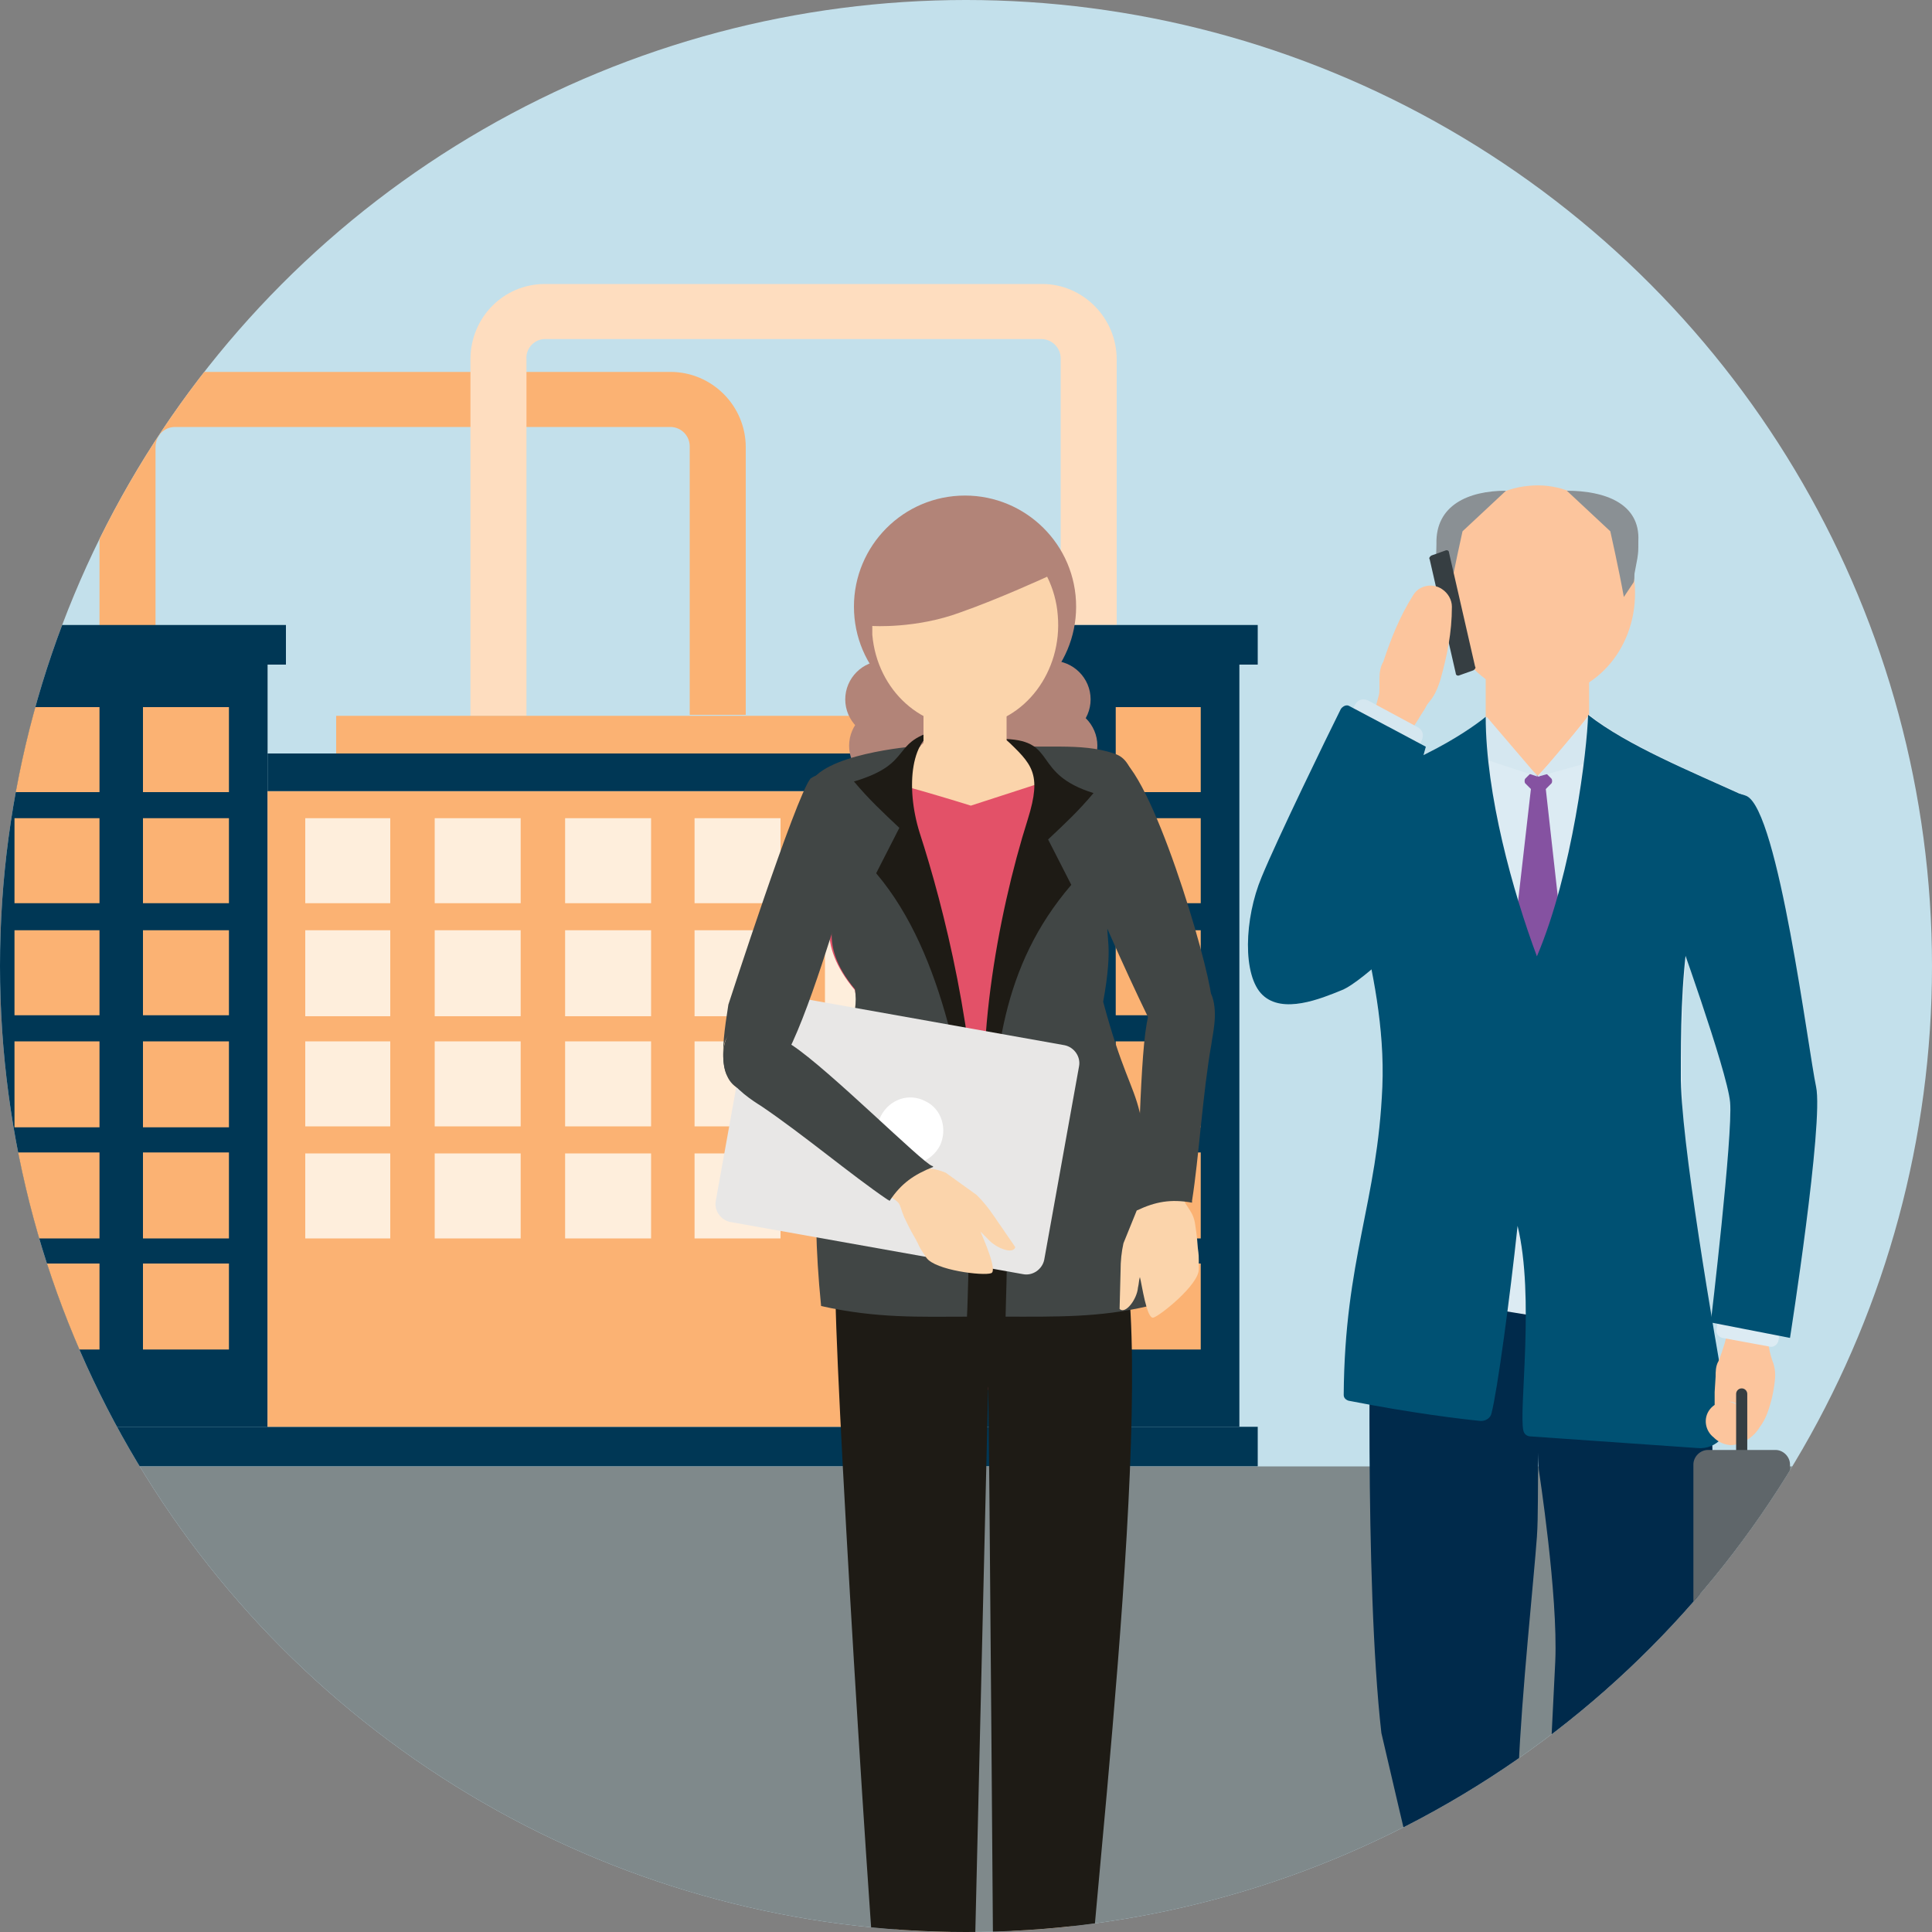 <?xml version="1.0" encoding="utf-8"?>
<!-- Generator: Adobe Illustrator 26.3.1, SVG Export Plug-In . SVG Version: 6.00 Build 0)  -->
<svg version="1.1" id="Electricity" xmlns="http://www.w3.org/2000/svg" xmlns:xlink="http://www.w3.org/1999/xlink" x="0px"
	 y="0px" viewBox="0 0 200 200" style="enable-background:new 0 0 200 200;" xml:space="preserve">
<rect x="0" y="0" width="200" height="200" fill="#808080" stroke="none"/>
<style type="text/css">
	
		.st0{clip-path:url(#SVGID_00000064355960064142781040000014348160157189616798_);fill-rule:evenodd;clip-rule:evenodd;fill:#C3E0EB;}
	.st1{clip-path:url(#SVGID_00000181791816776173034510000017774089956363430288_);fill:none;}
	.st2{clip-path:url(#SVGID_00000161601462465405509820000013805637895313337008_);fill:none;}
	.st3{clip-path:url(#SVGID_00000008827261669937373790000002347075671713114004_);fill:none;}
	.st4{clip-path:url(#SVGID_00000102545451306031350830000016628371964006400138_);fill:none;}
	.st5{clip-path:url(#SVGID_00000157999986778870932480000008312969537840078755_);fill:none;}
	.st6{clip-path:url(#SVGID_00000144325199152631798220000006248373648023071924_);}
	.st7{fill-rule:evenodd;clip-rule:evenodd;fill:#FBB273;}
	.st8{fill-rule:evenodd;clip-rule:evenodd;fill:#FEDDBF;}
	.st9{fill-rule:evenodd;clip-rule:evenodd;fill:#003755;}
	.st10{fill-rule:evenodd;clip-rule:evenodd;fill:#FEEEDC;}
	
		.st11{clip-path:url(#SVGID_00000171714143071555502580000011630305412505786798_);fill-rule:evenodd;clip-rule:evenodd;fill:#7F898B;}
	.st12{clip-path:url(#SVGID_00000008869931076578855000000007114046422451525558_);}
	.st13{fill:#B28478;}
	.st14{fill:#FBD4AB;}
	.st15{fill-rule:evenodd;clip-rule:evenodd;fill:#FBD4AB;}
	.st16{fill-rule:evenodd;clip-rule:evenodd;fill:#414645;}
	.st17{fill-rule:evenodd;clip-rule:evenodd;fill:#E35168;}
	.st18{fill-rule:evenodd;clip-rule:evenodd;fill:#1E1B15;}
	.st19{fill:#414645;}
	.st20{fill:none;}
	.st21{fill:#E8E7E6;}
	.st22{fill:#FFFFFF;}
	.st23{fill:#FCC59D;}
	.st24{fill:#8A9094;}
	.st25{fill-rule:evenodd;clip-rule:evenodd;fill:#363E42;}
	.st26{fill:#5F666A;}
	.st27{fill:#002A4B;}
	.st28{fill:#DCEBF3;}
	.st29{fill:#8552A1;}
	.st30{fill:#D5E7F0;}
	.st31{fill-rule:evenodd;clip-rule:evenodd;fill:#D5E7F0;}
	.st32{fill:#005173;}
	.st33{fill-rule:evenodd;clip-rule:evenodd;fill:#DCEBF3;}
	.st34{fill:none;stroke:#363E42;stroke-width:1.153;stroke-linecap:round;stroke-linejoin:round;stroke-miterlimit:10;}
	.st35{fill-rule:evenodd;clip-rule:evenodd;fill:#5F666A;}
	.st36{fill-rule:evenodd;clip-rule:evenodd;fill:#D7E9F1;}
	.st37{clip-path:url(#SVGID_00000070100731653154592730000010384861415128275885_);}
	.st38{fill:#FCC18B;}
	.st39{fill:#E7E3DD;}
	.st40{fill:#003755;}
	.st41{opacity:0.4;fill:#003755;enable-background:new    ;}
	.st42{fill:#5EC3AE;}
	.st43{fill:#09B89D;}
	.st44{fill-rule:evenodd;clip-rule:evenodd;fill:#BFCDD4;}
	.st45{clip-path:url(#SVGID_00000158717140232169754650000004113907231949241756_);}
	.st46{clip-path:url(#SVGID_00000054260946026243364180000015724008616777461170_);}
	.st47{fill-rule:evenodd;clip-rule:evenodd;fill:#8865AC;}
	.st48{clip-path:url(#SVGID_00000083777285033758794210000006777430732045178280_);}
	.st49{fill:#74489D;}
	.st50{clip-path:url(#SVGID_00000101781884631024225460000016325422449220974241_);}
	.st51{fill:#8865AC;}
	.st52{clip-path:url(#SVGID_00000047037763564914662540000014431002849397960342_);}
	.st53{fill:#406980;}
	.st54{fill:#DBE0DE;}
	.st55{fill:#ABAFB2;}
	.st56{fill:#F7FAFC;}
	.st57{fill:#6DBACE;}
	.st58{fill:#FFE17F;}
	.st59{fill:none;stroke:#7F898B;stroke-width:2.863;stroke-linecap:round;stroke-miterlimit:10;}
	.st60{clip-path:url(#SVGID_00000009570917455208805870000000568777522406053509_);}
	.st61{clip-path:url(#SVGID_00000091730374324031049310000008103668260962880385_);fill:none;}
	.st62{clip-path:url(#SVGID_00000139995994759217306990000004066910754938799801_);}
	.st63{fill-rule:evenodd;clip-rule:evenodd;fill:#406980;}
	.st64{clip-path:url(#SVGID_00000056414922309081816480000018416965648981644214_);}
	.st65{fill:#BFCDD4;}
	.st66{fill:#7F9BAA;}
	
		.st67{clip-path:url(#SVGID_00000182492831236175997590000001665667501816761263_);fill-rule:evenodd;clip-rule:evenodd;fill:#C3E0EB;}
	
		.st68{clip-path:url(#SVGID_00000107561192827355134420000009006471867348386177_);fill-rule:evenodd;clip-rule:evenodd;fill:#9F84BD;}
	.st69{clip-path:url(#SVGID_00000163050748482517988710000001816026341378349745_);fill:none;}
	.st70{clip-path:url(#SVGID_00000178203934280858866540000007450727762957900195_);fill:none;}
	.st71{clip-path:url(#SVGID_00000131334813268041217270000001192368215242961581_);fill:none;}
	.st72{clip-path:url(#SVGID_00000155854962775959888720000005336913836940237235_);fill:none;}
	.st73{clip-path:url(#SVGID_00000145054246968566433090000006545576250167334333_);fill:none;}
	.st74{clip-path:url(#SVGID_00000038381810699842649400000003066604538136187031_);fill:none;}
	.st75{clip-path:url(#SVGID_00000036973870925686443210000014684134951789910685_);}
	.st76{fill:#FEDDBF;}
	.st77{fill:#CC1135;}
	.st78{fill:#204056;}
	.st79{fill:#133149;}
	.st80{fill:#0A2130;}
	.st81{fill:#3A4344;}
	.st82{fill:none;stroke:#3A4344;stroke-width:1.127;stroke-miterlimit:10;}
	.st83{fill:#D7E9F1;}
	.st84{fill-rule:evenodd;clip-rule:evenodd;fill:#E7F1F7;}
	.st85{fill:#FBB273;}
	.st86{clip-path:url(#SVGID_00000165227089428495909720000001206248184290812565_);}
	.st87{fill:#FDCFA5;}
	.st88{fill-rule:evenodd;clip-rule:evenodd;fill:#F3F5F4;}
	.st89{fill-rule:evenodd;clip-rule:evenodd;fill:#FFFFFF;}
	.st90{fill:#AA8076;}
	.st91{fill-rule:evenodd;clip-rule:evenodd;fill:#3A4344;}
	.st92{fill:#7F898B;}
	.st93{fill:#E65A6D;}
	.st94{clip-path:url(#SVGID_00000179609689952959254740000018387706746631733420_);}
	.st95{fill:#BB9991;}
	.st96{fill-rule:evenodd;clip-rule:evenodd;fill:#BB9991;}
	.st97{fill-rule:evenodd;clip-rule:evenodd;fill:#869FAE;}
	.st98{fill-rule:evenodd;clip-rule:evenodd;fill:#406880;}
	.st99{fill:#113553;}
	.st100{fill-rule:evenodd;clip-rule:evenodd;fill:#113553;}
</style>
<g>
	<g>
		<defs>
			<circle id="SVGID_00000082342868888298503840000003281071970541144214_" cx="100" cy="100" r="100"/>
		</defs>
		<clipPath id="SVGID_00000013891900824218937430000004833186779489162633_">
			<use xlink:href="#SVGID_00000082342868888298503840000003281071970541144214_"  style="overflow:visible;"/>
		</clipPath>
		
			<circle style="clip-path:url(#SVGID_00000013891900824218937430000004833186779489162633_);fill-rule:evenodd;clip-rule:evenodd;fill:#C3E0EB;" cx="100" cy="100" r="100"/>
	</g>
	<g>
		<defs>
			<circle id="SVGID_00000043433055133024043700000005497981446914954404_" cx="100" cy="100" r="100"/>
		</defs>
		<clipPath id="SVGID_00000178197591261281815020000005086724504280810126_">
			<use xlink:href="#SVGID_00000043433055133024043700000005497981446914954404_"  style="overflow:visible;"/>
		</clipPath>
		
			<circle style="clip-path:url(#SVGID_00000178197591261281815020000005086724504280810126_);fill:none;" cx="100" cy="100" r="100"/>
	</g>
	<g>
		<defs>
			<circle id="SVGID_00000109738233844697985730000017394773495369363100_" cx="100" cy="100" r="100"/>
		</defs>
		<clipPath id="SVGID_00000100376972008736601790000004579121155531630238_">
			<use xlink:href="#SVGID_00000109738233844697985730000017394773495369363100_"  style="overflow:visible;"/>
		</clipPath>
		
			<circle style="clip-path:url(#SVGID_00000100376972008736601790000004579121155531630238_);fill:none;" cx="100" cy="100" r="100"/>
	</g>
	<g>
		<defs>
			<circle id="SVGID_00000117654489405673040690000005554842994890555306_" cx="100" cy="100" r="100"/>
		</defs>
		<clipPath id="SVGID_00000066482225280314402650000008207489781865395866_">
			<use xlink:href="#SVGID_00000117654489405673040690000005554842994890555306_"  style="overflow:visible;"/>
		</clipPath>
		
			<circle style="clip-path:url(#SVGID_00000066482225280314402650000008207489781865395866_);fill:none;" cx="100" cy="100" r="100"/>
	</g>
	<g>
		<defs>
			<circle id="SVGID_00000005252765333523363090000011703274466985099164_" cx="100" cy="100" r="100"/>
		</defs>
		<clipPath id="SVGID_00000121260756317303552850000000958763350822691497_">
			<use xlink:href="#SVGID_00000005252765333523363090000011703274466985099164_"  style="overflow:visible;"/>
		</clipPath>
		
			<circle style="clip-path:url(#SVGID_00000121260756317303552850000000958763350822691497_);fill:none;" cx="100" cy="100" r="100"/>
	</g>
	<g>
		<defs>
			<circle id="SVGID_00000103951360644051161950000013602904717693997490_" cx="100" cy="100" r="100"/>
		</defs>
		<clipPath id="SVGID_00000041285932853929060660000011601045098443431552_">
			<use xlink:href="#SVGID_00000103951360644051161950000013602904717693997490_"  style="overflow:visible;"/>
		</clipPath>
		
			<circle style="clip-path:url(#SVGID_00000041285932853929060660000011601045098443431552_);fill:none;" cx="100" cy="100" r="100"/>
	</g>
	<g>
		<defs>
			<circle id="SVGID_00000134948608551722253700000000068196203273495699_" cx="100" cy="100" r="100"/>
		</defs>
		<clipPath id="SVGID_00000006668053414208355280000000360730471372624821_">
			<use xlink:href="#SVGID_00000134948608551722253700000000068196203273495699_"  style="overflow:visible;"/>
		</clipPath>
		<g style="clip-path:url(#SVGID_00000006668053414208355280000000360730471372624821_);">
			<path class="st7" d="M18.1,44.2h51.3c1.1,0,2,0.9,2,2V74h5.8V46.3c0-4.3-3.5-7.8-7.8-7.8H18.1c-4.3,0-7.8,3.5-7.8,7.8v18.5h5.8
				V46.3C16.1,45.1,17,44.2,18.1,44.2L18.1,44.2z"/>
			<path class="st8" d="M56.4,35.1h51.4c1.1,0,2,0.9,2,2v27.6h5.8V37.2c0-4.3-3.5-7.8-7.7-7.8H56.4c-4.3,0-7.7,3.5-7.7,7.8v36.9h5.8
				V37.2C54.4,36.1,55.3,35.1,56.4,35.1L56.4,35.1z"/>
			<rect x="-2.6" y="68.8" class="st9" width="30.3" height="78.9"/>
			<path class="st7" d="M1.5,84.7c3,0,5.9,0,8.8,0c0,3,0,5.9,0,8.8c-3,0-5.9,0-8.8,0C1.5,90.6,1.5,87.7,1.5,84.7L1.5,84.7z
				 M14.8,84.7c3,0,5.9,0,8.9,0c0,3,0,5.9,0,8.8c-3,0-5.9,0-8.9,0C14.8,90.6,14.8,87.7,14.8,84.7L14.8,84.7z M1.5,96.3
				c3,0,5.9,0,8.8,0c0,3,0,5.9,0,8.8c-3,0-5.9,0-8.8,0C1.5,102.2,1.5,99.2,1.5,96.3L1.5,96.3z M14.8,96.3c3,0,5.9,0,8.9,0
				c0,3,0,5.9,0,8.8c-3,0-5.9,0-8.9,0C14.8,102.2,14.8,99.2,14.8,96.3L14.8,96.3z M1.5,107.8c3,0,5.9,0,8.8,0c0,3,0,5.9,0,8.9
				c-3,0-5.9,0-8.8,0C1.5,113.7,1.5,110.7,1.5,107.8L1.5,107.8z M14.8,107.8c3,0,5.9,0,8.9,0c0,3,0,5.9,0,8.9c-3,0-5.9,0-8.9,0
				C14.8,113.7,14.8,110.7,14.8,107.8L14.8,107.8z M1.5,119.3c3,0,5.9,0,8.8,0c0,3,0,5.9,0,8.9c-3,0-5.9,0-8.8,0
				C1.5,125.2,1.5,122.3,1.5,119.3L1.5,119.3z M14.8,119.3c3,0,5.9,0,8.9,0c0,3,0,5.9,0,8.9c-3,0-5.9,0-8.9,0
				C14.8,125.2,14.8,122.3,14.8,119.3L14.8,119.3z M1.5,130.8h8.8v8.9H1.5V130.8z M14.8,130.8h8.9v8.9h-8.9
				C14.8,139.7,14.8,130.8,14.8,130.8z M1.5,73.2h8.8V82H1.5V73.2z M14.8,73.2h8.9V82h-8.9C14.8,82,14.8,73.2,14.8,73.2z"/>
			<rect x="-4.4" y="64.7" class="st9" width="34" height="4.1"/>
			<rect x="98" y="68.8" class="st9" width="30.3" height="78.9"/>
			<path class="st7" d="M102.1,84.7c3,0,5.9,0,8.8,0c0,3,0,5.9,0,8.8c-2.9,0-5.9,0-8.8,0C102.1,90.6,102.1,87.7,102.1,84.7
				L102.1,84.7z M115.5,84.7c3,0,5.9,0,8.8,0c0,3,0,5.9,0,8.8c-3,0-5.9,0-8.8,0C115.5,90.6,115.5,87.7,115.5,84.7L115.5,84.7z
				 M102.1,96.3c3,0,5.9,0,8.8,0c0,3,0,5.9,0,8.8c-2.9,0-5.9,0-8.8,0C102.1,102.2,102.1,99.2,102.1,96.3L102.1,96.3z M115.5,96.3
				c3,0,5.9,0,8.8,0c0,3,0,5.9,0,8.8c-3,0-5.9,0-8.8,0C115.5,102.2,115.5,99.2,115.5,96.3L115.5,96.3z M102.1,107.8c3,0,5.9,0,8.8,0
				c0,3,0,5.9,0,8.9c-2.9,0-5.9,0-8.8,0C102.1,113.7,102.1,110.7,102.1,107.8L102.1,107.8z M115.5,107.8c3,0,5.9,0,8.8,0
				c0,3,0,5.9,0,8.9c-3,0-5.9,0-8.8,0C115.5,113.7,115.5,110.7,115.5,107.8L115.5,107.8z M102.1,119.3c3,0,5.9,0,8.8,0
				c0,3,0,5.9,0,8.9c-2.9,0-5.9,0-8.8,0C102.1,125.2,102.1,122.3,102.1,119.3L102.1,119.3z M115.5,119.3c3,0,5.9,0,8.8,0
				c0,3,0,5.9,0,8.9c-3,0-5.9,0-8.8,0C115.5,125.2,115.5,122.3,115.5,119.3L115.5,119.3z M102.1,130.8h8.8v8.9h-8.8V130.8z
				 M115.5,130.8h8.8v8.9h-8.8V130.8z M102.1,73.2h8.8V82h-8.8V73.2z M115.5,73.2h8.8V82h-8.8V73.2z"/>
			<polygon class="st9" points="96.2,151.8 100.4,151.8 130.2,151.8 130.2,147.7 100.4,147.7 96.2,147.7 -4.4,147.7 -4.4,151.8 			
				"/>
			<rect x="96.2" y="64.7" class="st9" width="34" height="4.1"/>
			<rect x="27.7" y="81.9" class="st7" width="70.3" height="65.8"/>
			<rect x="27.7" y="78" class="st9" width="70.3" height="3.9"/>
			<rect x="34.8" y="74.1" class="st7" width="56.1" height="3.9"/>
			<path class="st10" d="M45,96.3c3,0,5.9,0,8.9,0c0,3,0,5.9,0,8.9c-3,0-5.9,0-8.9,0C45,102.2,45,99.2,45,96.3L45,96.3z M58.5,96.3
				c3,0,5.9,0,8.9,0c0,3,0,5.9,0,8.9c-3,0-5.9,0-8.9,0C58.5,102.2,58.5,99.2,58.5,96.3L58.5,96.3z M71.9,96.3c3,0,5.9,0,8.9,0
				c0,3,0,5.9,0,8.9c-3,0-5.9,0-8.9,0C71.9,102.2,71.9,99.2,71.9,96.3L71.9,96.3z M85.4,96.3c2.9,0,5.9,0,8.8,0c0,3,0,5.9,0,8.9
				c-3,0-5.9,0-8.8,0C85.4,102.2,85.4,99.2,85.4,96.3L85.4,96.3z M31.6,96.3c3,0,5.9,0,8.8,0c0,3,0,5.9,0,8.9c-2.9,0-5.9,0-8.8,0
				C31.6,102.2,31.6,99.2,31.6,96.3L31.6,96.3z M45,107.8c3,0,5.9,0,8.9,0c0,2.9,0,5.9,0,8.8c-3,0-5.9,0-8.9,0
				C45,113.7,45,110.7,45,107.8L45,107.8z M58.5,107.8c3,0,5.9,0,8.9,0c0,2.9,0,5.9,0,8.8c-3,0-5.9,0-8.9,0
				C58.5,113.7,58.5,110.7,58.5,107.8L58.5,107.8z M71.9,107.8c3,0,5.9,0,8.9,0c0,2.9,0,5.9,0,8.8c-3,0-5.9,0-8.9,0
				C71.9,113.7,71.9,110.7,71.9,107.8L71.9,107.8z M85.4,107.8c2.9,0,5.9,0,8.8,0c0,2.9,0,5.9,0,8.8c-3,0-5.9,0-8.8,0
				C85.4,113.7,85.4,110.7,85.4,107.8L85.4,107.8z M31.6,107.8c3,0,5.9,0,8.8,0c0,2.9,0,5.9,0,8.8c-2.9,0-5.9,0-8.8,0
				C31.6,113.7,31.6,110.7,31.6,107.8L31.6,107.8z M45,119.4c3,0,5.9,0,8.9,0c0,3,0,5.9,0,8.8c-3,0-5.9,0-8.9,0
				C45,125.3,45,122.3,45,119.4L45,119.4z M58.5,119.4c3,0,5.9,0,8.9,0c0,3,0,5.9,0,8.8c-3,0-5.9,0-8.9,0
				C58.5,125.3,58.5,122.3,58.5,119.4L58.5,119.4z M71.9,119.4c3,0,5.9,0,8.9,0c0,3,0,5.9,0,8.8c-3,0-5.9,0-8.9,0
				C71.9,125.3,71.9,122.3,71.9,119.4L71.9,119.4z M85.4,119.4h8.8v8.8h-8.8V119.4z M31.6,119.4h8.8v8.8h-8.8
				C31.6,128.2,31.6,119.4,31.6,119.4z M45,84.7c3,0,5.9,0,8.9,0c0,3,0,5.9,0,8.8c-3,0-5.9,0-8.9,0C45,90.6,45,87.7,45,84.7L45,84.7
				z M58.5,84.7c3,0,5.9,0,8.9,0c0,3,0,5.9,0,8.8c-3,0-5.9,0-8.9,0C58.5,90.6,58.5,87.7,58.5,84.7L58.5,84.7z M71.9,84.7
				c3,0,5.9,0,8.9,0c0,3,0,5.9,0,8.8c-3,0-5.9,0-8.9,0C71.9,90.6,71.9,87.7,71.9,84.7L71.9,84.7z M85.4,84.7h8.8v8.8h-8.8V84.7z
				 M31.6,84.7h8.8v8.8h-8.8C31.6,93.5,31.6,84.7,31.6,84.7z"/>
		</g>
	</g>
	<g>
		<defs>
			<circle id="SVGID_00000140727712912690227230000011561390609085827729_" cx="100" cy="100" r="100"/>
		</defs>
		<clipPath id="SVGID_00000000225044995313663320000015726834129226251394_">
			<use xlink:href="#SVGID_00000140727712912690227230000011561390609085827729_"  style="overflow:visible;"/>
		</clipPath>
		
			<rect x="-5.5" y="151.8" style="clip-path:url(#SVGID_00000000225044995313663320000015726834129226251394_);fill-rule:evenodd;clip-rule:evenodd;fill:#7F898B;" width="238.2" height="96.2"/>
	</g>
	<g>
		<defs>
			<circle id="SVGID_00000162333614604308403030000010736387427694938755_" cx="100" cy="100" r="100"/>
		</defs>
		<clipPath id="SVGID_00000164472810898787060950000003076669510170874797_">
			<use xlink:href="#SVGID_00000162333614604308403030000010736387427694938755_"  style="overflow:visible;"/>
		</clipPath>
		<g style="clip-path:url(#SVGID_00000164472810898787060950000003076669510170874797_);">
			<g>
				<path class="st13" d="M95.5,72.4c0,2.2-1.8,4-4,4s-4-1.8-4-4s1.8-4,4-4S95.5,70.2,95.5,72.4"/>
				<path class="st13" d="M95.9,77.2c0,2.2-1.8,4-4,4s-4-1.8-4-4s1.8-4,4-4S95.9,75,95.9,77.2"/>
				<path class="st13" d="M112.9,72.4c0,2.2-1.8,4-4,4s-4-1.8-4-4s1.8-4,4-4S112.9,70.2,112.9,72.4"/>
				<path class="st13" d="M110.2,75.3c0,2.2-1.8,4-4,4s-4-1.8-4-4s1.8-4,4-4C108.4,71.2,110.2,73,110.2,75.3"/>
				<path class="st13" d="M113.6,77.2c0,2.2-1.8,4-4,4s-4-1.8-4-4s1.8-4,4-4C111.8,73.2,113.6,75,113.6,77.2"/>
				<path class="st13" d="M100,75.5c0,2.2-1.8,4-4,4s-4-1.8-4-4s1.8-4,4-4S100,73.3,100,75.5"/>
				<path class="st14" d="M102.3,97.3L97.5,97c0,0-2.3-6.3-2.3-6.5c0-0.3-2.4-8.3-2.4-8.3l0.5-1.6c0,0,0.6-0.8,0.6-0.9l0.8-1.9
					l0.5-0.5l0.6-0.6l8.3-0.1l0.6,0.4l0.6,0.4l0.6,0.6l0.5,0.5l1.3,2.2l0.9,2.1L104,96.1l-0.5,1.1L102.3,97.3z"/>
				<path class="st15" d="M103.1,138.6c1.3,13.7,2.3,16.9,1.7,29.1c-0.1,1.5-0.3,3.4-0.3,4.7c0.1,3.1-0.4,11.3-0.4,15.1
					c-0.1,6.6,1.2,14.1,0.9,21.8c-0.1,2.8-0.7,4.5-0.4,7.5c0.6,5.7,0.6,5.7,0.3,11.8c-0.1,1.3,5.6,2.4,5.9,2.1
					c1.6-1.6,1.7-1.8,1.4-4.2c-1.1-2.7-1.6-9.1-1.8-11.4c-0.5-8.6,2.5-37.1,3.1-43.2c2.4-14.2,2.7-19.4,2.3-34.4
					C115.8,137.6,103.2,138.6,103.1,138.6"/>
				<path class="st15" d="M93.2,216.2c-0.1,0.9-0.2,4.1-0.7,7.3c-0.5,3.4-0.7,4.4-0.8,5.9c-0.1,1.5,1.4,2.6,3.3,2.8
					c1.6,0.2,3.6,0,4.3-1.3c0.9-2.1-1-6.6-1.1-10.6c-0.1-3.1,0.6-4.6,0.3-6.2c-0.2-1.2-0.7-1.3-0.7-4c0.3-8.4,3-42.7,3-42.9
					c0.7-10,1.7-20,1.4-29.9l-12.8-0.9c0.4,10.6,0.2,13.4,1.3,25.6C91.6,171.2,93.3,213,93.2,216.2"/>
				<path class="st17" d="M111.6,79.8c-0.3,1.6-0.5,5.9,0.9,9.9c0.5,1.4,2.4,3.3,1.6,7.9c-0.2,1.4-0.8,3.4-2.8,5.2
					c-0.4,5.1-1.6,3.7-0.5,10.2c1.5,9.1,2.8,3.7,5.1,15.4c3.8,15.5-13.6,18.6-13.7,15.1c0-0.2-16.1-5.2-15.8-10.7
					c0.5-10.6,4-10,3.8-15.9c0.2-4.9-0.7-8.6-1.7-14.4c-4.1-4.9-2.5-8.2-1.6-10.9c1.8-5.2,1.3-8.6,1.2-11.5
					c3.2,0.4,12.4,3.3,12.4,3.3L111.6,79.8z"/>
				<path class="st18" d="M116.1,128.4c3.8,15.5-3.5,72.4-4,86.8c-5.1,0.5-9.2-0.1-9.2-0.1s-0.5-68.1-0.6-71.6c0-0.2-1.7,72-1.7,72
					c-4.8,0.7-9.2-0.8-9.2-0.8c-1.2-10.6-5.2-76.4-4.9-81.9v-3.6L116.1,128.4z"/>
				<path class="st19" d="M114.2,103.7c1.1-6,0.2-6.7,0.5-8.2c0.3-1.7,0-0.9-0.2-2c-0.1-0.9-0.1-1.8,0.1-2.4
					c0.6-2.2,2.9-2.3,3.8-3.7c1.5-2.2-0.5-5.2-0.8-6.1c-0.6-2.3-1.3-3-2.3-3.3c-3.4-1.2-7.9-0.4-9.9-0.9c0.8,2.1,2.5,1.3,1.7,7.3
					c-0.5,3.6-1,6.6-1.5,9.1c-0.2,0.1-0.4,0.3-0.6,0.4c-2.2,6.3-3.1,12.1-3.1,20.7h-0.4c-0.5-5.4-2.3-10.2-4-14.7
					c-0.9-5.2-2.2-10.3-3.8-15.5c-0.9-2.8,0.5-4.7,1.1-6.7l0.5-0.5c0,0-9,0.6-11.2,3.5c-0.4,0.5,4.3-0.4,2,2.1
					c-0.9,2.8-4.5,4.1-2.9,5.5c1.2,1.1,3.1,1.4,4.4,2.6c-0.1,0.2-0.1,0.5-0.2,0.7c-0.8,2.7-3,5.9,1.1,10.8c0.9,5.7-5.9,8.8-3.5,32.8
					c5.8,1.3,10.3,1.1,15.1,1.1c0.2-3.3,0.1-17.4,2.5-16.4c2.3,0.2,1.5,14.3,1.5,16.4c5.3,0,9.7,0.1,14.8-1.1
					C118.9,109.4,118,117.9,114.2,103.7"/>
				<path class="st16" d="M115.6,78.2c3.6,1.5,9.4,21.2,9.8,25c0.2,2.3-0.3,4.3-3.8,5.3c-0.7,0.2-1.5-0.7-2-1.7
					c-1.9-3.7-5.7-12.1-7.3-16.2c-1.1-2.9-1.8-5.5-2.5-8.1C108.9,79,112.1,76.7,115.6,78.2"/>
				<path class="st18" d="M97.4,75.5c-3.1,0.6-3.7,5.9-2.2,10.7c2.5,7.7,5.9,21.1,6,34.7C99.6,112.6,98,99,90.7,90.4l2.4-4.7
					c-1.8-1.7-3.1-2.9-4.7-4.8C94.8,79,92,76.7,97.4,75.5"/>
				<path class="st18" d="M104.1,76.5c2.7,2.6,3.8,3.5,2.3,8.3c-3.2,10.1-5.8,24.9-3.9,35.1c0.4-10.3,1.1-19.8,8.4-28.3l-2.4-4.7
					c1.8-1.7,3.1-2.9,4.7-4.8C106.8,80.1,109.5,76.7,104.1,76.5"/>
				<path class="st14" d="M122.7,122.7c-0.8,1.9,0.7,2.1,1,3.9c0.1,0.7,0.2,1.2,0.3,2.6c0.1,0.8,0.1,0.6,0.1,2.2c0,1.6-4,4.8-4.7,5
					s-1.2-3.5-1.4-4.2c-0.1,0.3-0.1,0.7-0.2,1.1c-0.1,1.2-1.3,2.8-1.9,2.2l0.1-3.9c0-1.1,0.1-2,0.3-2.9l1.5-3.7
					c0.7-1.1,1.3-1.3,1.6-1.7"/>
				<path class="st21" d="M105.9,131.9l-30.3-5.4c-1-0.2-1.7-1.2-1.5-2.2l3.6-20c0.2-1,1.2-1.7,2.2-1.5l30.3,5.4
					c1,0.2,1.7,1.2,1.5,2.2l-3.6,20C107.9,131.4,106.9,132.1,105.9,131.9"/>
				<path class="st22" d="M97.3,118.6c-0.9,1.7-2.9,2.4-4.6,1.5s-2.4-2.9-1.5-4.6s2.9-2.4,4.6-1.5C97.5,114.8,98.1,116.9,97.3,118.6
					"/>
				<path class="st16" d="M117.4,125.1l0.3,0.2c1.9-0.9,3.5-1.2,5.7-0.8c0-0.1,0-0.1,0-0.2c0.7-4.4,1.1-11.1,2-16.2
					c0.1-0.9,0.7-3.1,0.1-4.9c-0.4-1.2-1.9-2.5-2.9-2.7c-1.7-0.3-3.3,2-3.9,5.5C117.9,110.5,117.9,124.1,117.4,125.1"/>
				<path class="st16" d="M83.9,80.6c-1.5,1.8-8.5,23.4-8.5,23.4c-0.8,5.1-1.2,8.7,2.5,9.1c0.7,0.1,1.4-1.5,2.3-2.2
					C82.4,109,86,97,87.3,92.8c0.9-3,1.4-5.6,1.9-8.2C90,80.9,86,79.1,83.9,80.6"/>
				<path class="st14" d="M75.2,107.5c-0.5,0.8-0.3,2.5,0.3,3.6c0.8,1.6,2.8,2.8,3.6,3.3c4.3,2.9,9.1,6.6,12.7,9.2
					c1.7,1.2,1.1,0.7,1.8,2.4c0.3,0.6,0.5,1.1,1.2,2.3c0.4,0.7,0.2,0.6,1.1,1.9c0.9,1.3,5.9,1.9,6.7,1.6c0.7-0.2-0.8-3.6-1.1-4.3
					c0.2,0.2,0.5,0.5,0.8,0.8c0.8,0.9,2.6,1.6,2.8,0.8l-2.2-3.2c-0.6-0.9-1.2-1.6-1.8-2.2l-3.2-2.3c-1.2-0.5-1.8-0.4-2.3-0.5
					c-1-0.3-9.8-10-13.6-12.5C79,106.5,76.2,106,75.2,107.5"/>
				<path class="st16" d="M75.3,107.3c1-1.4,3.8-1,6.7,0.9c3.8,2.5,13.5,12.2,14.5,12.5c0,0,0.1,0,0.1,0.1c-2,0.8-3.3,1.7-4.5,3.5
					c-0.1,0-0.1-0.1-0.2-0.1c-3.7-2.5-8.8-6.8-13.1-9.7c-0.8-0.5-2.7-1.7-3.6-3.3C74.7,110.1,74.8,108.1,75.3,107.3"/>
				<rect x="95.6" y="70.7" class="st14" width="8.6" height="9.1"/>
				<path class="st13" d="M111.4,62.8c0,6.3-5.1,11.5-11.5,11.5c-6.3,0-11.5-5.1-11.5-11.5c0-6.3,5.1-11.5,11.5-11.5
					C106.2,51.3,111.4,56.4,111.4,62.8"/>
				<path class="st14" d="M108.4,59.7c0,0-5,2.3-9,3.7c-4.6,1.7-9.1,1.4-9.1,1.4c0,0.3,0,0.6,0,0.9c0.5,5.8,5.2,10,10.5,9.5
					s9.2-5.7,8.7-11.5C109.4,62.3,109,60.9,108.4,59.7"/>
			</g>
			<g>
				<path class="st23" d="M169.2,60.2c-0.6-6-5.5-10.5-11-9.9c-5.5,0.5-9.5,5.9-8.9,11.9s5.5,10.5,11,9.9
					C165.8,71.6,169.8,66.3,169.2,60.2"/>
				<path class="st24" d="M155.9,50.8c-3.9,0-7.3,1.5-7.2,5.5c0,1.1-0.1,0.7,0.1,1.8c0.1,0.6,0.2,1.1,0.3,1.7c0,0.2,0,0.5,0.1,0.7
					l0.8,1.3c0.5-2.8,1.4-6.8,1.4-6.8L155.9,50.8z"/>
				<path class="st24" d="M162.2,50.8c3.9,0,7.6,1.3,7.4,5.2c0,1.1,0,1.1-0.1,1.8c-0.1,0.6-0.2,1-0.3,1.6c0,0.2,0,0.7-0.1,0.9
					l-1,1.5c-0.5-2.8-1.4-6.8-1.4-6.8L162.2,50.8z"/>
				<path class="st25" d="M149.6,57l-1.4,0.5c-0.2,0.1-0.3,0.3-0.2,0.4l2.7,11.8c0,0.2,0.2,0.3,0.4,0.2l1.4-0.5
					c0.2-0.1,0.3-0.3,0.2-0.4L150,57.2C150,57,149.8,56.9,149.6,57"/>
				<path class="st23" d="M152.5,83.5c0,0.3,0,0.4,0,0.6s0,0.3,0,0.4c0,0.2-0.1,0.5-0.1,0.7c-0.1,0.5-0.2,0.9-0.3,1.3
					c-0.2,0.8-0.5,1.6-0.9,2.3c-0.8,1.4-1.6,2.7-2.7,3.8c-1,1.1-2.1,2.1-3.3,2.9c-0.6,0.4-1.1,0.9-1.8,1.1s-1.4,0.4-1.9,0.9
					c-1.1,0.8-1.9,2.1-3.2,2.6c-0.6,0.3-1.2,0.5-1.9,0.8l-0.5,0.2c-0.1,0-0.3,0.1-0.5,0.1s-0.3,0.1-0.7,0.1c-0.3,0-0.5,0-1-0.1
					c-0.4-0.1-0.8-0.3-1.1-0.5c-0.3-0.3-0.6-0.6-0.8-0.9s-0.3-0.6-0.4-0.8c-0.3-0.9-0.2-1.2-0.2-1.6c0-0.3,0.1-0.6,0.1-0.8
					c0.4-1.7,1-2.8,1.5-4.1c0.5-1.2,1.1-2.4,1.7-3.5l7.1-13.4c0.5-1.1,0.8-2.4,1.1-3.5c0.1-0.3,0.1-0.6,0.1-0.8c0-0.3,0-0.7,0-1
					c0-0.7,0.1-1.3,0.4-1.8c0.8-2.4,1.7-4.7,3.1-6.9l0,0c0.6-1,2-1.3,3-0.6c0.6,0.4,1,1.1,1,1.8c0,2.7-0.5,5.1-1.2,7.6
					c-0.2,0.6-0.4,1.2-0.8,1.8c-0.2,0.3-0.4,0.5-0.6,0.8c-0.2,0.4-0.4,0.7-0.6,1c-0.7,1.2-1.5,2.2-2,3.4c-2,4.7-4.1,9.3-5.9,13.9
					c-0.4,1.2-0.9,2.3-1.3,3.4c-0.4,1.1-0.8,2.3-0.9,3.1c0,0.1,0,0.1,0,0.1c0-0.1,0.1-0.1-0.1-0.6c0-0.1-0.1-0.3-0.3-0.5
					c-0.1-0.2-0.3-0.5-0.6-0.7s-0.6-0.4-0.9-0.4c-0.3-0.1-0.5-0.1-0.7-0.1c-0.3,0-0.3,0-0.4,0l-0.2,0.1c0,0-0.1,0-0.1,0.1l0.1-0.1
					c0.5-0.3,1-0.6,1.5-0.9s1-0.5,1.6-0.6c0.6-0.2,1.2-0.2,1.7-0.5c0.5-0.2,0.9-0.7,1.2-1.3c0.3-0.6,0.7-0.9,1.1-1.3
					c0.7-0.8,1.4-1.7,1.9-2.5c0.6-0.9,1-1.7,1.3-2.6c0.1-0.4,0.3-0.8,0.3-1.2c0-0.2,0.1-0.4,0.1-0.5s0-0.1,0-0.2V84c0,0,0,0,0,0.1
					c-0.1-2.2,1.5-4,3.7-4.1C150.6,79.7,152.4,81.4,152.5,83.5"/>
				<rect x="153.8" y="66.2" class="st23" width="10.7" height="16"/>
				<path class="st27" d="M141.9,133.1c0,0-0.7,30.5,1.1,46.3c1.1,4.7,8.2,35.5,10.3,41.3c0.2,0.5,0.7,0.7,1.1,0.6
					c2.7-0.7,3.3-0.2,9.5-2.8c-2.1-11.8-7-27.5-6.7-35.3c0.3-7.7,1.6-19.9,1.9-24.1c0.3-4.2-0.3-12.8,1.2-17.2c1.4-4.5,2-9.7,2-9.7
					S146,132.6,141.9,133.1"/>
				<path class="st27" d="M173.7,130.6c0,0,3.6,9.3,3.6,21.3c0,8-2,14.9-2,18.8c0,3.9-0.5,19.9-1.9,31c-1.2,9.5-2.4,18.6-2.7,20.9
					c0,0.3-0.3,0.5-0.6,0.3c-0.8-0.3-2.7-0.9-5.3-0.9c-2.8,0-4.9,0.2-5.8,0.4c-0.3,0-0.5-0.2-0.5-0.4c0.2-4.9,2.2-43.5,2.5-50
					c0.3-6.9-1.7-19.8-1.7-19.8s-0.4-6.2-0.2-8.3c0.3-2.7-0.2-10.6-0.2-10.6L173.7,130.6z"/>
				<path class="st28" d="M174.1,111.2c0-8.2,0-21.7,6.6-28.8c-5.7-2.6-12.1-5.2-16.2-8.4c0,0-2.9,3.8-5.3,6.3
					c-2.7-2.3-5.4-6.1-5.4-6.1s-5.5,4.7-15.7,7.4c0,6.7,5.5,18.8,5,30.9l-0.4,21.1l32,5.2L174.1,111.2z"/>
				<path class="st29" d="M159.9,79.9l0.7,0.7c0.1,0.1,0.1,0.4,0,0.5l-1.1,1.1c-0.1,0.1-0.4,0.1-0.5,0l-1.1-1.1
					c-0.1-0.1-0.1-0.4,0-0.5l0.7-0.7l0.7,0.5L159.9,79.9z"/>
				<path class="st30" d="M159.2,80.4c0,0,7.3-2,7.3-2.1s-1.9-4.3-1.9-4.3L159.2,80.4z"/>
				<path class="st30" d="M159.2,80.4c0,0-6.8-2.2-6.8-2.3c0-0.1,1.5-3.9,1.5-3.9L159.2,80.4z"/>
				<path class="st31" d="M145.6,77.6l-5.2-2.8c-0.5-0.3-0.6-0.8-0.4-1.3l0.3-0.6c0.3-0.5,0.8-0.6,1.3-0.4l5.2,2.8
					c0.5,0.3,0.6,0.8,0.4,1.3l-0.3,0.6C146.6,77.7,146.1,77.9,145.6,77.6"/>
				<path class="st32" d="M147.5,95.2c0,0-6.3,6.4-8.6,7.3c-2.2,0.9-6.1,2.5-8.2,0.5c-2.1-2-1.9-7.9-0.1-12.2
					c1.6-3.9,6.8-14.6,8.2-17.4c0.2-0.3,0.6-0.5,0.9-0.3c2.1,1.1,7.9,4.2,7.9,4.2l-2.7,9.8L147.5,95.2z"/>
				<path class="st29" d="M160,81.5c-0.4-0.4-1.1-0.4-1.5,0l-3.1,27.1c-0.1,1.2,0.3,2.3,1.1,3.2l2,2c0.4,0.4,1.1,0.4,1.5,0l1.8-1.8
					c0.9-0.9,1.4-2.2,1.2-3.6L160,81.5z"/>
				<path class="st32" d="M153.8,74.2c0,0-5.5,4.7-15.7,7.4c0,6.7,5.5,18.8,5,30.9c-0.5,12-3.9,17.8-4,31.9c0,0.3,0.2,0.5,0.5,0.6
					c6.6,1.3,11.7,1.9,13.7,2.1c0.5,0,1-0.3,1.1-0.8c0.6-2.3,1.9-11.9,2.7-19.4c1.8,7.4,0.1,19.1,0.6,21.2c0.1,0.4,0.4,0.6,0.8,0.6
					l17.2,1.2c2,0.2,3.6-1.6,3.2-3.6c-1.5-8.5-5-28.7-4.9-35.1c0-8.2,0-21.7,6.6-28.8c-5.7-2.6-12.1-5.2-16.2-8.4
					c-0.1,3.6-1.6,16.3-5.3,25C156.6,92.3,153.8,82.2,153.8,74.2"/>
				<path class="st23" d="M183.2,90.3c0.6,4.8,1,9.6,1.4,14.4c0,0.6-0.2,1.2-0.2,1.9c0,0.6,0.1,1.2,0.3,1.8c0.4,1.2,1.1,2.3,1.2,3.5
					c0.1,1.2,0.3,2.3,0.3,4c0,1.4-0.2,2.6-0.3,3.9c-0.7,4.9-1.7,9.6-2.5,14.4c-0.5,2.4-0.7,4.7,0.2,7c0.2,0.7,0.2,1.3,0.1,2
					c-0.1,0.7-0.2,1.3-0.4,2s-0.4,1.4-0.9,2.2c-0.3,0.4-0.5,0.9-1.3,1.5c-0.4,0.3-1.1,0.7-2,0.7c-0.9-0.1-1.4-0.5-1.7-0.8
					c-0.9-0.7-1.1-2-0.4-2.9c0.7-0.9,2-1.1,2.9-0.4c-0.1-0.1-0.3-0.4-0.9-0.4c-0.6-0.1-1,0.2-1.2,0.3c-0.3,0.2-0.3,0.1-0.3,0
					c0-0.3,0-0.8,0-1.3l0.1-1.6c0-0.5,0-1.1,0.3-1.6c1-2.5,1.4-4.9,1.5-7.4c0.4-4.8,0.8-9.6,1-14.3c0-1.1,0.1-2.3,0-3.3
					c0-0.7-0.4-2-0.6-3.2c-0.3-1.2,0-2.4,0-3.7c0-0.6,0-1.2-0.2-1.8c-0.2-0.6-0.6-1.1-0.8-1.7c-1.1-4.7-2.3-9.4-3.2-14.1
					c-0.4-2.1,1-4.2,3.1-4.5c2.1-0.4,4.2,1,4.5,3.1C183.2,90.1,183.2,90.2,183.2,90.3"/>
				<path class="st33" d="M183.2,139.4l-4.9-0.9c-0.4-0.1-0.7-0.5-0.6-0.9l0.1-0.6c0.1-0.4,0.5-0.7,0.9-0.6l4.9,0.9
					c0.4,0.1,0.7,0.5,0.6,0.9l-0.1,0.6C184,139.2,183.6,139.5,183.2,139.4"/>
				<path class="st32" d="M173.3,95.6c0,0,5.5,15.2,5.8,18.5c0.3,3.4-2,22.8-2,22.8l8.2,1.6c0,0,3.5-22.3,2.7-26s-3.9-28.6-7.2-30.1
					C175.5,80.2,174.6,92.6,173.3,95.6"/>
				<line class="st34" x1="180.3" y1="150.2" x2="180.3" y2="144.3"/>
				<path class="st35" d="M183.8,181.3h-7c-0.8,0-1.5-0.7-1.5-1.5v-28.2c0-0.8,0.7-1.5,1.5-1.5h7c0.8,0,1.5,0.7,1.5,1.5v28.2
					C185.3,180.7,184.6,181.3,183.8,181.3"/>
			</g>
		</g>
	</g>
</g>
</svg>
